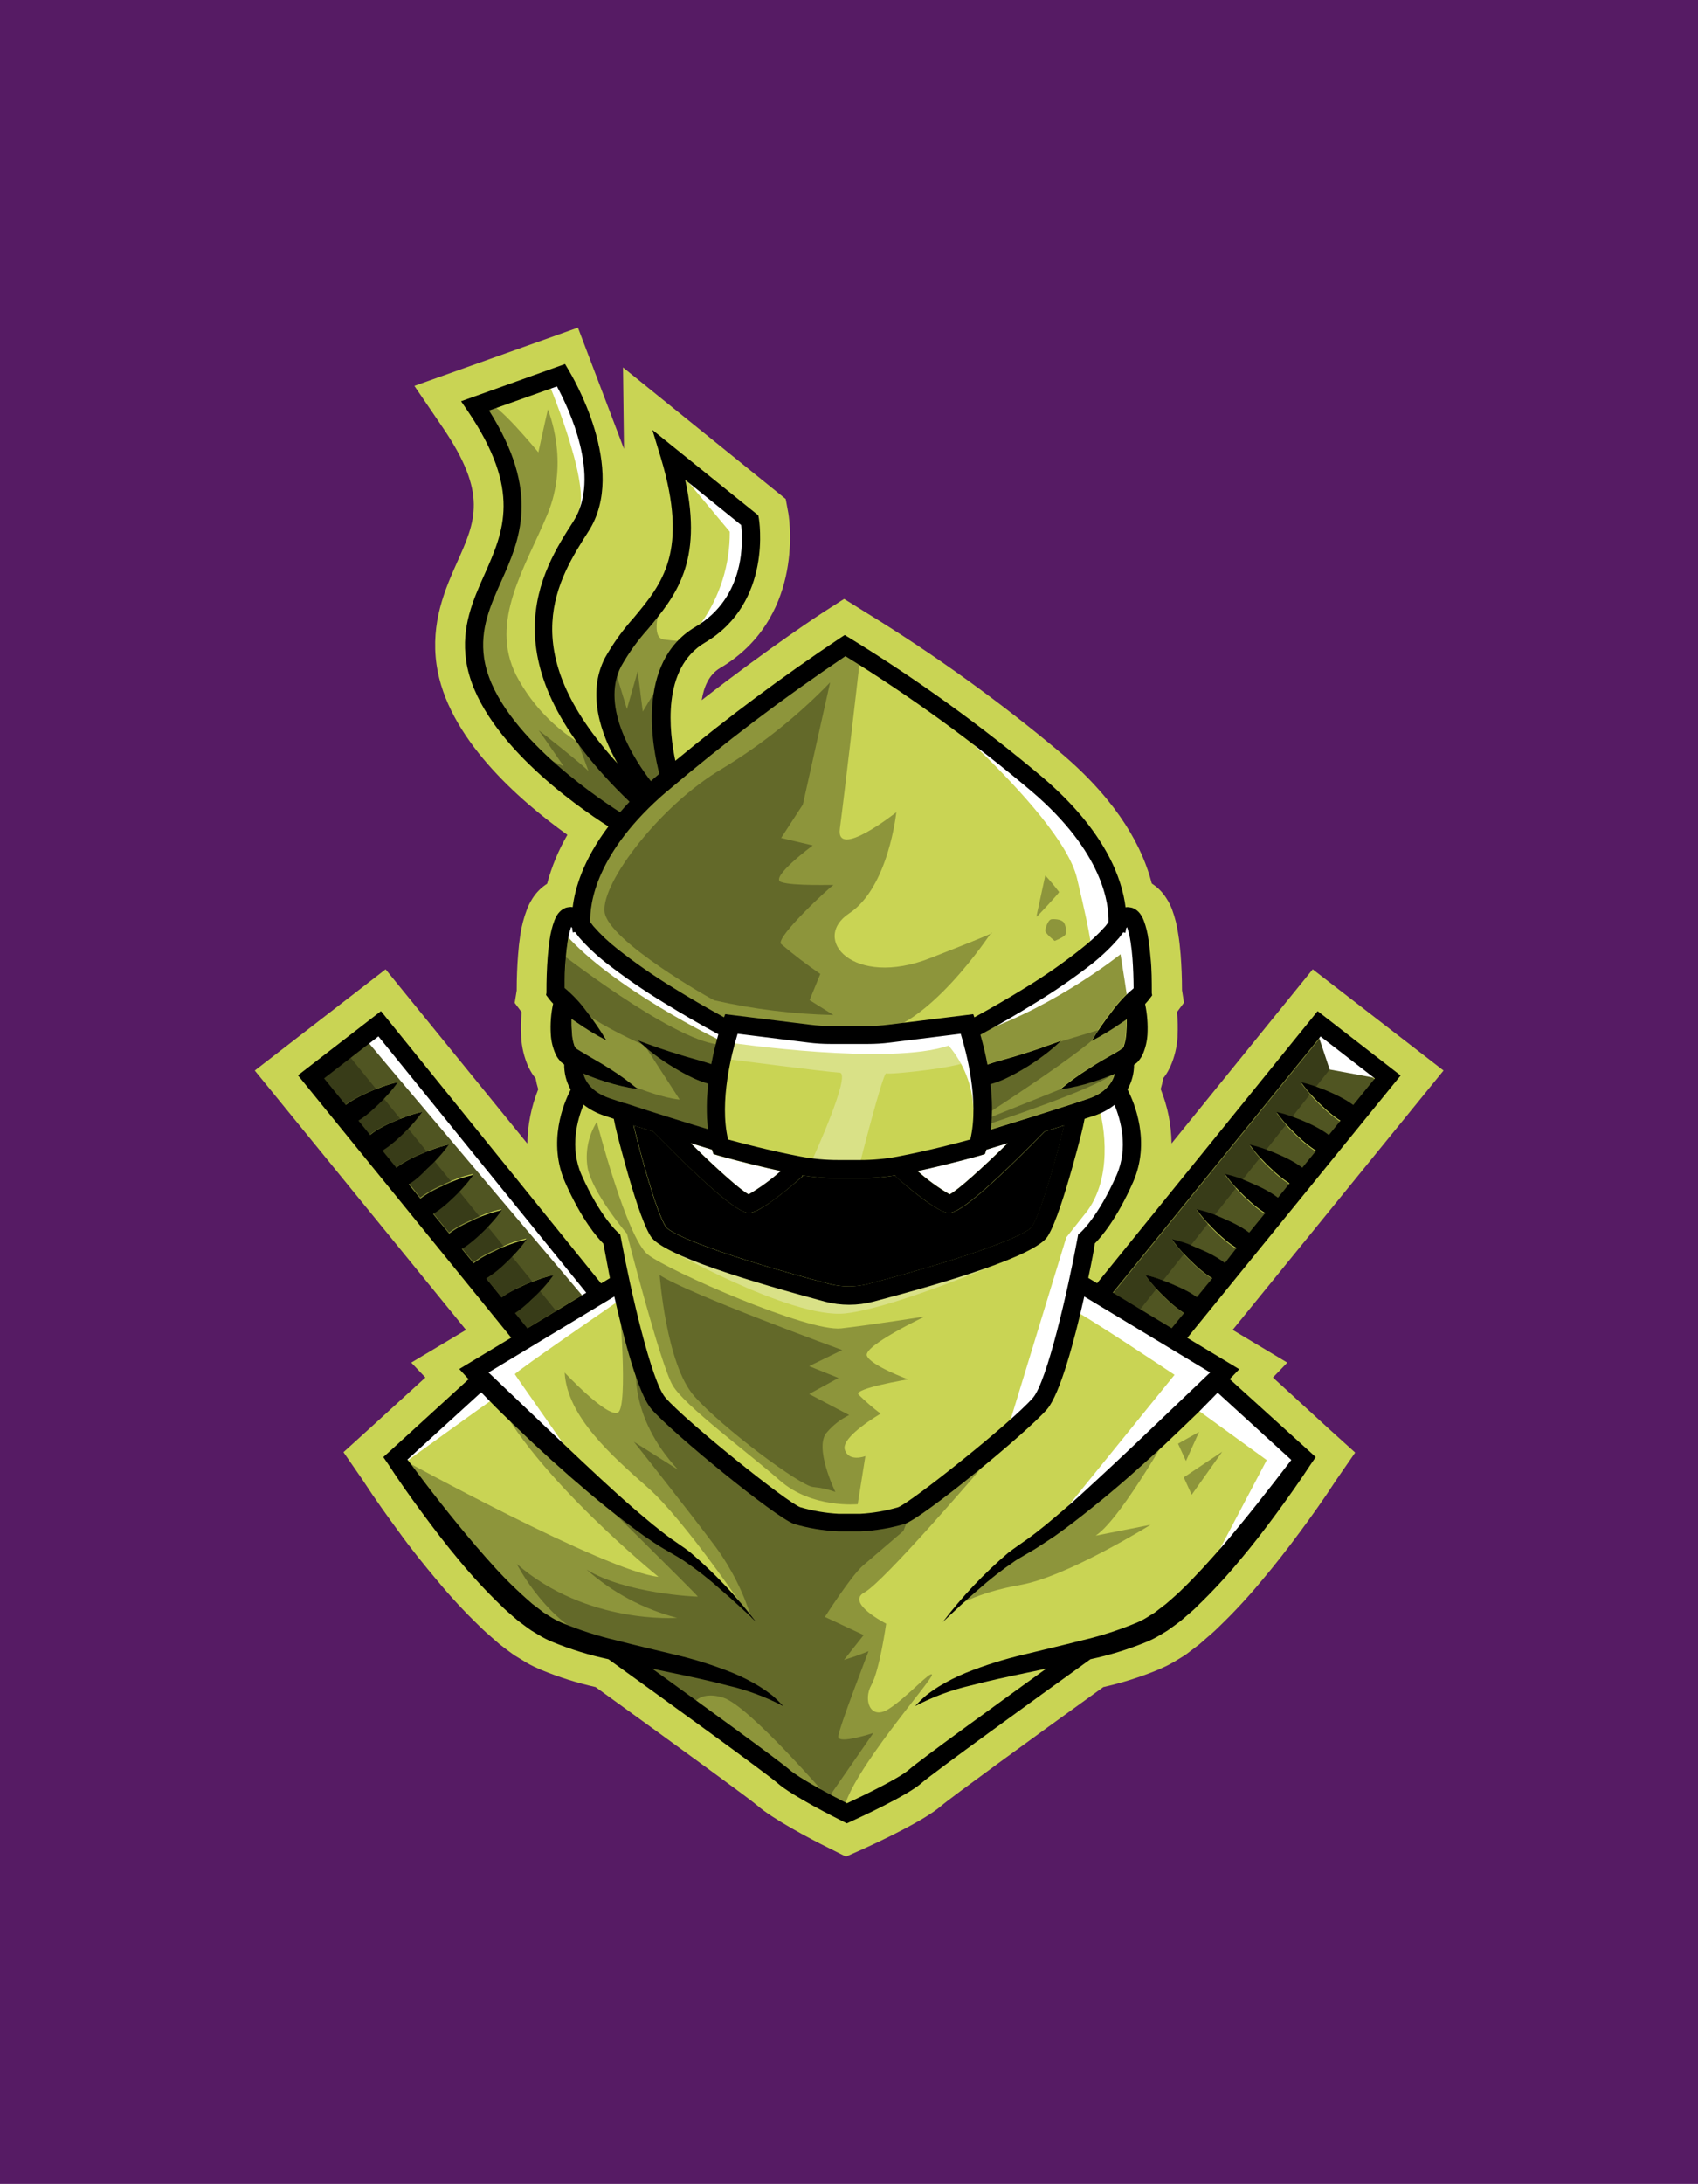 <svg width="777.645" height="1000" viewBox="0 0 777.645 1000" xmlns="http://www.w3.org/2000/svg"><defs/><path fill="#561b64" d="M 0 0 L 1000 0 L 1000 1000 L 0 1000 Z"/><path fill="#c9d454" transform="matrix(2.996 0 0 2.996 -93.212 -29.015)" d="M 225.697 220.22 L 227.887 217.94 L 219.537 212.94 L 251.777 173.3 L 231.777 157.83 L 210.197 184.45 C 210.164 181.601 209.601 178.783 208.537 176.14 C 208.703 175.596 208.833 175.042 208.927 174.48 C 209.286 174.033 209.595 173.546 209.847 173.03 L 209.957 172.82 L 210.017 172.69 C 210.65 171.261 211.023 169.731 211.117 168.17 L 211.117 167.99 C 211.186 166.783 211.156 165.573 211.027 164.37 L 212.097 162.93 L 211.797 161.02 C 211.797 159.11 211.717 157.33 211.587 155.57 C 211.487 154.35 211.377 153.4 211.227 152.49 C 211.051 151.2 210.736 149.933 210.287 148.71 C 210.062 148.107 209.77 147.53 209.417 146.99 C 208.85 146.075 208.084 145.299 207.177 144.72 C 205.837 139.46 202.277 132.45 193.537 124.98 C 184.034 116.979 173.943 109.705 163.347 103.22 L 163.347 103.22 L 160.147 101.22 L 157.027 103.22 C 156.927 103.28 148.727 108.63 138.377 116.69 C 138.707 114.64 139.507 112.78 141.177 111.79 C 153.767 104.37 151.887 89.79 151.637 88.24 L 151.637 88.22 L 151.217 85.95 L 126.347 65.84 L 126.497 78.29 L 119.457 59.76 L 94.457 68.66 L 98.827 75.08 C 105.667 85.15 103.827 89.29 100.987 95.62 C 99.177 99.7 96.917 104.78 97.847 111.28 C 99.447 122.39 110.417 131.96 117.847 137.28 C 116.484 139.621 115.442 142.133 114.747 144.75 C 113.866 145.315 113.116 146.062 112.547 146.94 L 112.487 147.03 L 112.437 147.12 C 112.118 147.624 111.853 148.161 111.647 148.72 C 111.178 149.958 110.842 151.242 110.647 152.55 C 110.497 153.55 110.377 154.64 110.307 155.61 C 110.167 157.35 110.097 159.14 110.097 161.06 L 109.787 162.96 L 110.857 164.39 C 110.725 165.606 110.699 166.83 110.777 168.05 L 110.777 168.16 C 110.862 169.746 111.238 171.302 111.887 172.75 L 111.987 172.94 C 112.256 173.499 112.592 174.023 112.987 174.5 C 113.083 175.065 113.217 175.623 113.387 176.17 C 112.325 178.811 111.762 181.625 111.727 184.47 L 90.057 157.83 L 70.057 173.3 L 102.347 212.94 L 93.977 217.94 L 96.137 220.22 L 87.507 228.1 L 83.617 231.63 L 86.557 235.89 C 88.447 238.81 90.437 241.56 91.957 243.63 C 93.957 246.42 95.957 248.88 97.847 251.13 C 99.92 253.646 102.137 256.04 104.487 258.3 C 105.047 258.86 105.627 259.37 106.147 259.82 L 107.437 260.95 L 108.507 261.77 L 108.967 262.11 L 109.667 262.62 L 109.787 262.7 L 110.907 263.38 C 111.681 263.884 112.497 264.319 113.347 264.68 L 113.807 264.89 C 116.51 266.007 119.303 266.891 122.157 267.53 C 135.157 276.92 145.757 284.65 146.887 285.64 C 149.167 287.64 154.767 290.64 157.887 292.17 L 160.427 293.44 L 163.047 292.28 C 165.797 291.03 172.487 287.89 175.047 285.64 C 176.357 284.5 188.607 275.57 199.767 267.53 C 202.624 266.891 205.421 266.007 208.127 264.89 L 208.567 264.69 C 209.405 264.335 210.215 263.914 210.987 263.43 L 212.117 262.74 L 212.237 262.66 C 212.517 262.47 212.777 262.27 213.047 262.06 L 214.467 260.98 L 215.467 260.1 C 216.107 259.56 216.757 259 217.407 258.35 C 219.756 256.09 221.973 253.696 224.047 251.18 C 225.927 248.96 227.857 246.5 229.937 243.67 C 231.467 241.6 233.447 238.85 235.337 235.93 L 238.267 231.69 L 234.347 228.15 Z"/><path fill="#ffffff" transform="matrix(2.996 0 0 2.996 -93.212 -29.015)" d="M 140.167 186.07 L 139.957 185.4 L 136.677 184.4 C 140.587 188.23 144.337 191.62 145.557 192.24 C 147.306 191.213 148.95 190.017 150.467 188.67 C 145.307 187.56 140.937 186.32 140.897 186.3 Z"/><path fill="#ffffff" transform="matrix(2.996 0 0 2.996 -93.212 -29.015)" d="M 176.277 192.22 C 177.517 191.6 181.277 188.22 185.167 184.39 L 181.887 185.39 L 181.667 186.06 L 180.947 186.28 C 180.947 186.28 176.537 187.54 171.377 188.65 C 172.888 190 174.529 191.196 176.277 192.22 Z"/><path transform="matrix(2.996 0 0 2.996 -93.212 -29.015)" d="M 130.987 182.63 L 127.987 181.69 C 128.987 185.87 131.397 194.78 132.887 197.15 C 133.717 198.42 141.887 201.7 157.887 205.91 C 159.855 206.418 161.919 206.418 163.887 205.91 C 179.887 201.7 188.067 198.42 188.887 197.15 C 190.377 194.78 192.797 185.87 193.797 181.69 L 190.797 182.63 C 179.637 194.07 177.147 195.05 176.247 195.05 L 175.977 195.05 C 174.127 194.75 169.737 191.05 167.977 189.43 L 168.067 189.32 C 166.262 189.617 164.436 189.768 162.607 189.77 L 159.217 189.77 C 157.388 189.768 155.562 189.617 153.757 189.32 L 153.847 189.43 C 152.047 191.02 147.657 194.75 145.847 195.05 L 145.587 195.05 C 144.637 195.05 142.157 194.07 130.987 182.63 Z"/><path fill="#c9d454" transform="matrix(2.996 0 0 2.996 -93.212 -29.015)" d="M 131.287 128.49 L 131.927 127.95 C 130.927 124.33 128.177 110.95 137.427 105.5 C 145.177 100.93 144.667 92.14 144.427 89.93 L 135.877 83.02 C 138.647 95.66 134.337 100.83 130.167 105.84 C 128.599 107.582 127.228 109.49 126.077 111.53 C 122.787 117.87 128.387 126.15 130.647 129.08 C 130.837 128.88 131.047 128.69 131.287 128.49 Z"/><path fill="#c9d454" transform="matrix(2.996 0 0 2.996 -93.212 -29.015)" d="M 167.227 169.02 C 166.073 169.169 164.91 169.242 163.747 169.24 L 158.097 169.24 C 156.933 169.242 155.771 169.169 154.617 169.02 L 143.867 167.68 C 143.027 170.43 141.007 178 142.407 183.84 C 144.157 184.32 148.707 185.53 153.457 186.44 C 155.359 186.803 157.291 186.984 159.227 186.98 L 162.617 186.98 C 164.553 186.983 166.485 186.803 168.387 186.44 C 173.137 185.53 177.697 184.32 179.437 183.84 C 180.837 177.99 178.817 170.43 177.967 167.68 Z"/><path fill="#c9d454" transform="matrix(2.996 0 0 2.996 -93.212 -29.015)" d="M 189.217 163 C 186.487 164.69 183.727 166.28 180.907 167.81 C 181.343 169.311 181.703 170.833 181.987 172.37 C 182.517 172.19 183.067 172.01 183.607 171.86 C 184.667 171.55 185.747 171.27 186.807 170.93 C 188.937 170.29 191.057 169.55 193.217 168.74 C 192.388 169.545 191.506 170.294 190.577 170.98 C 189.65 171.68 188.685 172.327 187.687 172.92 C 186.697 173.525 185.676 174.076 184.627 174.57 C 183.921 174.892 183.193 175.159 182.447 175.37 C 182.737 177.674 182.757 180.003 182.507 182.31 L 188.207 180.55 C 190.497 179.84 193.007 179.05 195.207 178.32 L 197.457 177.57 C 200.157 176.65 201.167 175.07 201.457 173.79 C 200.397 174.22 199.337 174.63 198.247 174.97 C 196.578 175.516 194.865 175.917 193.127 176.17 C 194.46 175.04 195.874 174.007 197.357 173.08 C 198.797 172.14 200.357 171.3 201.747 170.46 L 202.267 170.14 C 202.427 170.04 202.667 169.9 202.607 169.89 C 202.547 169.88 202.607 169.89 202.657 169.89 L 202.717 169.78 C 202.717 169.78 202.807 169.61 202.847 169.5 C 203.069 168.856 203.194 168.182 203.217 167.5 C 203.272 166.815 203.292 166.128 203.277 165.44 C 203.057 165.59 202.847 165.75 202.617 165.89 C 201.123 166.945 199.559 167.897 197.937 168.74 C 198.876 167.169 199.915 165.659 201.047 164.22 C 201.986 162.918 203.088 161.742 204.327 160.72 C 204.327 159.21 204.267 157.72 204.157 156.17 C 204.087 155.31 203.997 154.45 203.867 153.63 C 203.76 152.858 203.579 152.098 203.327 151.36 L 203.327 151.36 L 203.177 151.58 C 203.153 151.799 203.116 152.016 203.067 152.23 L 202.747 152.15 L 202.117 153 C 200.875 154.4 199.509 155.685 198.037 156.84 C 195.221 159.066 192.276 161.123 189.217 163 Z"/><path fill="#c9d454" transform="matrix(2.996 0 0 2.996 -93.212 -29.015)" d="M 212.097 210.39 L 211.427 209.93 C 210.764 209.445 210.136 208.913 209.547 208.34 C 208.931 207.781 208.343 207.19 207.787 206.57 C 207.205 205.941 206.667 205.273 206.177 204.57 C 207.014 204.753 207.836 204.997 208.637 205.3 C 209.427 205.58 210.197 205.89 210.947 206.24 C 211.699 206.573 212.43 206.95 213.137 207.37 C 213.447 207.57 213.757 207.77 214.047 207.98 L 216.407 205.1 C 216.087 204.91 215.787 204.7 215.487 204.49 C 214.832 203.999 214.207 203.468 213.617 202.9 C 213.007 202.34 212.427 201.75 211.847 201.13 C 211.271 200.499 210.737 199.831 210.247 199.13 C 211.082 199.315 211.904 199.555 212.707 199.85 C 213.497 200.14 214.267 200.45 215.017 200.85 C 215.771 201.179 216.502 201.556 217.207 201.98 C 217.597 202.23 217.967 202.48 218.337 202.76 L 220.127 200.57 C 219.837 200.39 219.547 200.2 219.277 200.01 C 218.621 199.516 217.993 198.985 217.397 198.42 C 216.787 197.86 216.207 197.26 215.637 196.64 C 215.058 196.009 214.52 195.341 214.027 194.64 C 214.865 194.826 215.69 195.067 216.497 195.36 C 217.277 195.64 218.057 195.96 218.807 196.36 C 219.554 196.692 220.282 197.066 220.987 197.48 C 221.359 197.709 221.72 197.956 222.067 198.22 L 224.517 195.22 C 224.217 195.04 223.917 194.83 223.617 194.62 C 222.959 194.132 222.334 193.601 221.747 193.03 C 221.137 192.48 220.557 191.88 219.987 191.26 C 219.407 190.629 218.869 189.961 218.377 189.26 C 219.216 189.441 220.042 189.682 220.847 189.98 C 221.627 190.26 222.407 190.58 223.147 190.98 C 223.903 191.305 224.634 191.683 225.337 192.11 C 225.727 192.35 226.097 192.6 226.467 192.88 L 228.237 190.69 C 227.957 190.51 227.687 190.32 227.417 190.13 C 226.754 189.645 226.126 189.113 225.537 188.54 C 224.927 187.99 224.337 187.39 223.767 186.77 C 223.191 186.139 222.657 185.471 222.167 184.77 C 223.002 184.958 223.824 185.202 224.627 185.5 C 225.417 185.78 226.187 186.1 226.937 186.44 C 227.689 186.773 228.42 187.15 229.127 187.57 C 229.487 187.8 229.847 188.03 230.187 188.29 L 232.297 185.7 C 232.027 185.52 231.747 185.34 231.477 185.14 C 230.818 184.653 230.19 184.125 229.597 183.56 C 228.997 183 228.417 182.4 227.837 181.78 C 227.261 181.149 226.727 180.481 226.237 179.78 C 227.07 179.96 227.889 180.201 228.687 180.5 C 229.487 180.79 230.257 181.1 231.007 181.44 C 231.761 181.772 232.492 182.153 233.197 182.58 C 233.559 182.802 233.91 183.042 234.247 183.3 L 236.017 181.11 C 235.757 180.95 235.517 180.78 235.267 180.6 C 234.604 180.115 233.976 179.584 233.387 179.01 C 232.777 178.46 232.197 177.86 231.627 177.24 C 231.048 176.609 230.51 175.941 230.017 175.24 C 230.857 175.425 231.682 175.669 232.487 175.97 C 233.267 176.25 234.047 176.56 234.797 176.91 C 235.545 177.245 236.272 177.622 236.977 178.04 C 237.317 178.26 237.657 178.48 237.977 178.71 L 241.277 174.65 L 232.977 168.23 L 201.207 207.41 L 210.207 212.85 Z"/><path fill="#c9d454" transform="matrix(2.996 0 0 2.996 -93.212 -29.015)" d="M 113.207 205.3 C 114.008 204.997 114.83 204.753 115.667 204.57 C 115.177 205.273 114.639 205.941 114.057 206.57 C 113.517 207.189 112.946 207.779 112.347 208.34 C 111.756 208.911 111.128 209.442 110.467 209.93 L 109.797 210.39 L 111.677 212.71 L 120.677 207.27 L 88.867 168.09 L 80.567 174.51 L 83.867 178.57 C 84.187 178.34 84.527 178.12 84.867 177.9 C 85.574 177.48 86.305 177.103 87.057 176.77 C 87.797 176.42 88.577 176.11 89.357 175.83 C 90.161 175.527 90.987 175.283 91.827 175.1 C 91.333 175.803 90.792 176.471 90.207 177.1 C 89.654 177.72 89.07 178.311 88.457 178.87 C 87.868 179.444 87.24 179.975 86.577 180.46 C 86.337 180.64 86.077 180.81 85.817 180.97 L 87.597 183.16 C 87.918 182.904 88.252 182.663 88.597 182.44 C 89.301 182.013 90.033 181.632 90.787 181.3 C 91.537 180.96 92.307 180.65 93.097 180.36 C 93.9 180.065 94.722 179.825 95.557 179.64 C 95.064 180.338 94.53 181.006 93.957 181.64 C 93.377 182.26 92.797 182.86 92.187 183.42 C 91.606 183.981 90.992 184.505 90.347 184.99 L 89.527 185.55 L 91.627 188.14 C 91.977 187.88 92.327 187.65 92.697 187.42 C 93.401 187.002 94.129 186.625 94.877 186.29 C 95.627 185.95 96.407 185.63 97.197 185.35 C 97.999 185.052 98.821 184.808 99.657 184.62 C 99.167 185.323 98.629 185.991 98.047 186.62 C 97.51 187.238 96.943 187.829 96.347 188.39 C 95.756 188.961 95.128 189.492 94.467 189.98 C 94.197 190.17 93.927 190.36 93.637 190.54 L 95.347 192.73 C 95.709 192.453 96.086 192.196 96.477 191.96 C 97.178 191.531 97.91 191.153 98.667 190.83 C 99.416 190.458 100.184 190.125 100.967 189.83 C 101.769 189.532 102.591 189.291 103.427 189.11 C 102.937 189.814 102.399 190.482 101.817 191.11 C 101.264 191.73 100.68 192.321 100.067 192.88 C 99.476 193.451 98.848 193.982 98.187 194.47 C 97.897 194.68 97.597 194.89 97.287 195.07 L 99.747 198.07 C 100.094 197.806 100.455 197.559 100.827 197.33 C 101.53 196.914 102.258 196.54 103.007 196.21 C 103.757 195.86 104.537 195.54 105.317 195.21 C 106.12 194.917 106.942 194.676 107.777 194.49 C 107.29 195.196 106.752 195.864 106.167 196.49 C 105.614 197.113 105.03 197.707 104.417 198.27 C 103.817 198.835 103.186 199.366 102.527 199.86 C 102.257 200.05 101.977 200.24 101.687 200.42 L 103.477 202.61 C 103.837 202.33 104.217 202.08 104.607 201.83 C 105.311 201.406 106.043 201.029 106.797 200.7 C 107.547 200.35 108.317 200.04 109.107 199.7 C 109.91 199.405 110.732 199.165 111.567 198.98 C 111.073 199.681 110.536 200.349 109.957 200.98 C 109.387 201.6 108.807 202.19 108.197 202.75 C 107.617 203.369 106.999 203.95 106.347 204.49 C 106.047 204.7 105.747 204.91 105.447 205.1 L 107.787 207.98 C 108.087 207.77 108.397 207.57 108.707 207.37 C 109.411 206.946 110.139 206.562 110.887 206.22 C 111.637 205.89 112.417 205.58 113.207 205.3 Z"/><g opacity="0.6" transform="matrix(2.996 0 0 2.996 -93.212 -29.015)"><path d="M 212.097 210.39 L 211.427 209.93 C 210.764 209.445 210.136 208.913 209.547 208.34 C 208.931 207.781 208.343 207.19 207.787 206.57 C 207.205 205.941 206.667 205.273 206.177 204.57 C 207.014 204.753 207.836 204.997 208.637 205.3 C 209.427 205.58 210.197 205.89 210.947 206.24 C 211.699 206.573 212.43 206.95 213.137 207.37 C 213.447 207.57 213.757 207.77 214.047 207.98 L 216.407 205.1 C 216.087 204.91 215.787 204.7 215.487 204.49 C 214.832 203.999 214.207 203.468 213.617 202.9 C 213.007 202.34 212.427 201.75 211.847 201.13 C 211.271 200.499 210.737 199.831 210.247 199.13 C 211.082 199.315 211.904 199.555 212.707 199.85 C 213.497 200.14 214.267 200.45 215.017 200.85 C 215.771 201.179 216.502 201.556 217.207 201.98 C 217.597 202.23 217.967 202.48 218.337 202.76 L 220.127 200.57 C 219.837 200.39 219.547 200.2 219.277 200.01 C 218.621 199.516 217.993 198.985 217.397 198.42 C 216.787 197.86 216.207 197.26 215.637 196.64 C 215.058 196.009 214.52 195.341 214.027 194.64 C 214.865 194.826 215.69 195.067 216.497 195.36 C 217.277 195.64 218.057 195.96 218.807 196.36 C 219.554 196.692 220.282 197.066 220.987 197.48 C 221.359 197.709 221.72 197.956 222.067 198.22 L 224.517 195.22 C 224.217 195.04 223.917 194.83 223.617 194.62 C 222.959 194.132 222.334 193.601 221.747 193.03 C 221.137 192.48 220.557 191.88 219.987 191.26 C 219.407 190.629 218.869 189.961 218.377 189.26 C 219.216 189.441 220.042 189.682 220.847 189.98 C 221.627 190.26 222.407 190.58 223.147 190.98 C 223.903 191.305 224.634 191.683 225.337 192.11 C 225.727 192.35 226.097 192.6 226.467 192.88 L 228.237 190.69 C 227.957 190.51 227.687 190.32 227.417 190.13 C 226.754 189.645 226.126 189.113 225.537 188.54 C 224.927 187.99 224.337 187.39 223.767 186.77 C 223.191 186.139 222.657 185.471 222.167 184.77 C 223.002 184.958 223.824 185.202 224.627 185.5 C 225.417 185.78 226.187 186.1 226.937 186.44 C 227.689 186.773 228.42 187.15 229.127 187.57 C 229.487 187.8 229.847 188.03 230.187 188.29 L 232.297 185.7 C 232.027 185.52 231.747 185.34 231.477 185.14 C 230.818 184.653 230.19 184.125 229.597 183.56 C 228.997 183 228.417 182.4 227.837 181.78 C 227.261 181.149 226.727 180.481 226.237 179.78 C 227.07 179.96 227.889 180.201 228.687 180.5 C 229.487 180.79 230.257 181.1 231.007 181.44 C 231.761 181.772 232.492 182.153 233.197 182.58 C 233.559 182.802 233.91 183.042 234.247 183.3 L 236.017 181.11 C 235.757 180.95 235.517 180.78 235.267 180.6 C 234.604 180.115 233.976 179.584 233.387 179.01 C 232.777 178.46 232.197 177.86 231.627 177.24 C 231.048 176.609 230.51 175.941 230.017 175.24 C 230.857 175.425 231.682 175.669 232.487 175.97 C 233.267 176.25 234.047 176.56 234.797 176.91 C 235.545 177.245 236.272 177.622 236.977 178.04 C 237.317 178.26 237.657 178.48 237.977 178.71 L 241.277 174.65 L 232.977 168.23 L 201.207 207.41 L 210.207 212.85 Z"/></g><g opacity="0.6" transform="matrix(2.996 0 0 2.996 -93.212 -29.015)"><path d="M 113.207 205.3 C 114.008 204.997 114.83 204.753 115.667 204.57 C 115.177 205.273 114.639 205.941 114.057 206.57 C 113.517 207.189 112.946 207.779 112.347 208.34 C 111.756 208.911 111.128 209.442 110.467 209.93 L 109.797 210.39 L 111.677 212.71 L 120.677 207.27 L 88.867 168.09 L 80.567 174.51 L 83.867 178.57 C 84.187 178.34 84.527 178.12 84.867 177.9 C 85.574 177.48 86.305 177.103 87.057 176.77 C 87.797 176.42 88.577 176.11 89.357 175.83 C 90.161 175.527 90.987 175.283 91.827 175.1 C 91.333 175.803 90.792 176.471 90.207 177.1 C 89.654 177.72 89.07 178.311 88.457 178.87 C 87.868 179.444 87.24 179.975 86.577 180.46 C 86.337 180.64 86.077 180.81 85.817 180.97 L 87.597 183.16 C 87.918 182.904 88.252 182.663 88.597 182.44 C 89.301 182.013 90.033 181.632 90.787 181.3 C 91.537 180.96 92.307 180.65 93.097 180.36 C 93.9 180.065 94.722 179.825 95.557 179.64 C 95.064 180.338 94.53 181.006 93.957 181.64 C 93.377 182.26 92.797 182.86 92.187 183.42 C 91.606 183.981 90.992 184.505 90.347 184.99 L 89.527 185.55 L 91.627 188.14 C 91.977 187.88 92.327 187.65 92.697 187.42 C 93.401 187.002 94.129 186.625 94.877 186.29 C 95.627 185.95 96.407 185.63 97.197 185.35 C 97.999 185.052 98.821 184.808 99.657 184.62 C 99.167 185.323 98.629 185.991 98.047 186.62 C 97.51 187.238 96.943 187.829 96.347 188.39 C 95.756 188.961 95.128 189.492 94.467 189.98 C 94.197 190.17 93.927 190.36 93.637 190.54 L 95.347 192.73 C 95.709 192.453 96.086 192.196 96.477 191.96 C 97.178 191.531 97.91 191.153 98.667 190.83 C 99.416 190.458 100.184 190.125 100.967 189.83 C 101.769 189.532 102.591 189.291 103.427 189.11 C 102.937 189.814 102.399 190.482 101.817 191.11 C 101.264 191.73 100.68 192.321 100.067 192.88 C 99.476 193.451 98.848 193.982 98.187 194.47 C 97.897 194.68 97.597 194.89 97.287 195.07 L 99.747 198.07 C 100.094 197.806 100.455 197.559 100.827 197.33 C 101.53 196.914 102.258 196.54 103.007 196.21 C 103.757 195.86 104.537 195.54 105.317 195.21 C 106.12 194.917 106.942 194.676 107.777 194.49 C 107.29 195.196 106.752 195.864 106.167 196.49 C 105.614 197.113 105.03 197.707 104.417 198.27 C 103.817 198.835 103.186 199.366 102.527 199.86 C 102.257 200.05 101.977 200.24 101.687 200.42 L 103.477 202.61 C 103.837 202.33 104.217 202.08 104.607 201.83 C 105.311 201.406 106.043 201.029 106.797 200.7 C 107.547 200.35 108.317 200.04 109.107 199.7 C 109.91 199.405 110.732 199.165 111.567 198.98 C 111.073 199.681 110.536 200.349 109.957 200.98 C 109.387 201.6 108.807 202.19 108.197 202.75 C 107.617 203.369 106.999 203.95 106.347 204.49 C 106.047 204.7 105.747 204.91 105.447 205.1 L 107.787 207.98 C 108.087 207.77 108.397 207.57 108.707 207.37 C 109.411 206.946 110.139 206.562 110.887 206.22 C 111.637 205.89 112.417 205.58 113.207 205.3 Z"/></g><path fill="#c9d454" transform="matrix(2.996 0 0 2.996 -93.212 -29.015)" d="M 125.497 197.99 L 125.867 198.32 L 125.967 198.81 C 127.467 206.96 130.647 220.81 132.787 223.28 C 136.067 227.06 151.407 239.28 153.407 240.02 C 155.325 240.578 157.302 240.914 159.297 241.02 L 162.607 241.02 C 164.582 240.913 166.539 240.578 168.437 240.02 C 170.437 239.32 185.777 227.02 189.057 223.28 C 191.187 220.81 194.377 206.96 195.877 198.81 L 195.967 198.31 L 196.357 197.99 C 196.357 197.99 198.977 195.69 201.827 189.28 C 203.687 185.05 202.457 180.78 201.517 178.52 C 200.568 179.268 199.495 179.843 198.347 180.22 L 196.867 180.71 C 196.647 181.94 196.117 184.06 195.027 187.98 C 193.937 191.9 192.447 196.72 191.237 198.65 C 189.397 201.58 175.727 205.65 164.587 208.65 C 162.155 209.29 159.599 209.29 157.167 208.65 C 146.037 205.72 132.367 201.65 130.527 198.65 C 129.317 196.72 127.797 191.78 126.737 187.98 C 125.677 184.18 125.117 181.98 124.897 180.71 L 123.417 180.22 C 122.305 179.832 121.267 179.257 120.347 178.52 C 119.407 180.78 118.177 185.05 120.047 189.28 C 122.867 195.69 125.467 197.97 125.497 197.99 Z"/><path fill="#c9d454" transform="matrix(2.996 0 0 2.996 -93.212 -29.015)" d="M 214.287 225.42 C 212.56 227.107 210.82 228.774 209.067 230.42 C 205.517 233.72 201.887 236.93 198.067 239.98 C 196.177 241.51 194.247 242.98 192.257 244.41 C 191.257 245.1 190.257 245.79 189.197 246.41 L 187.607 247.34 C 187.097 247.65 186.607 247.91 186.117 248.25 C 184.149 249.592 182.271 251.061 180.497 252.65 C 178.677 254.21 176.917 255.86 175.157 257.53 C 178.1 253.655 181.453 250.108 185.157 246.95 C 185.627 246.56 186.157 246.2 186.667 245.85 L 188.097 244.85 C 189.097 244.16 189.997 243.42 190.917 242.67 C 192.757 241.15 194.567 239.6 196.347 237.99 C 199.887 234.78 203.347 231.48 206.847 228.16 L 216.007 219.45 L 196.767 207.84 C 195.297 214.43 193.117 222.7 191.087 225.06 C 187.957 228.67 172.207 241.57 169.307 242.6 C 167.123 243.244 164.871 243.623 162.597 243.73 L 159.167 243.73 C 156.873 243.629 154.599 243.25 152.397 242.6 C 149.497 241.6 133.747 228.67 130.617 225.06 C 128.617 222.7 126.417 214.43 124.927 207.84 L 105.767 219.48 L 114.917 228.22 C 118.387 231.54 121.917 234.84 125.427 238.05 C 127.207 239.66 129.017 241.21 130.857 242.73 C 131.777 243.48 132.717 244.22 133.667 244.91 L 135.107 245.91 C 135.597 246.26 136.107 246.62 136.617 247.01 C 140.321 250.167 143.674 253.714 146.617 257.59 C 144.867 255.92 143.107 254.27 141.277 252.71 C 139.508 251.119 137.634 249.649 135.667 248.31 C 135.177 247.97 134.667 247.71 134.177 247.4 L 132.577 246.47 C 131.577 245.81 130.577 245.12 129.517 244.47 C 127.517 243.06 125.607 241.57 123.707 240.04 C 119.937 237.04 116.307 233.78 112.757 230.48 C 111.01 228.82 109.27 227.154 107.537 225.48 C 106.537 224.48 105.597 223.48 104.647 222.54 L 93.397 232.76 C 96.767 237.29 100.257 241.76 103.917 246.04 C 105.917 248.32 107.917 250.56 110.037 252.6 C 110.557 253.14 111.117 253.6 111.667 254.1 L 112.487 254.82 L 113.347 255.47 L 114.197 256.13 L 115.067 256.67 C 115.651 257.061 116.27 257.396 116.917 257.67 C 119.642 258.813 122.459 259.722 125.337 260.39 C 128.257 261.15 131.227 261.82 134.207 262.56 C 137.223 263.262 140.181 264.191 143.057 265.34 C 144.508 265.934 145.909 266.643 147.247 267.46 C 147.91 267.877 148.55 268.328 149.167 268.81 C 149.753 269.323 150.31 269.867 150.837 270.44 C 148.166 269.036 145.326 267.981 142.387 267.3 C 139.497 266.54 136.547 265.92 133.577 265.3 L 130.817 264.72 C 138.197 270.05 150.267 278.8 151.757 280.13 C 153.247 281.46 158.167 284.06 160.577 285.29 C 163.187 284.07 168.577 281.44 170.087 280.13 C 171.597 278.82 183.647 270.05 191.027 264.72 L 188.267 265.3 C 185.267 265.92 182.347 266.54 179.447 267.3 C 176.508 267.984 173.669 269.039 170.997 270.44 C 171.525 269.865 172.086 269.32 172.677 268.81 C 173.292 268.326 173.933 267.875 174.597 267.46 C 175.935 266.643 177.336 265.934 178.787 265.34 C 181.662 264.191 184.621 263.262 187.637 262.56 C 190.637 261.82 193.577 261.15 196.507 260.39 C 199.385 259.721 202.201 258.811 204.927 257.67 C 205.572 257.394 206.192 257.059 206.777 256.67 L 207.647 256.13 L 208.497 255.47 L 209.347 254.82 L 210.177 254.1 C 210.727 253.61 211.277 253.1 211.807 252.6 C 213.947 250.6 215.947 248.32 217.927 246.04 C 221.587 241.77 225.077 237.29 228.437 232.76 L 217.177 222.48 Z"/><path fill="#c9d454" transform="matrix(2.996 0 0 2.996 -93.212 -29.015)" d="M 121.797 151.22 C 122.91 152.479 124.139 153.631 125.467 154.66 C 128.216 156.833 131.095 158.836 134.087 160.66 C 136.607 162.23 139.207 163.72 141.807 165.15 L 141.987 164.67 L 154.987 166.28 C 156.028 166.412 157.077 166.479 158.127 166.48 L 163.777 166.48 C 164.823 166.479 165.869 166.412 166.907 166.28 L 179.907 164.67 L 180.077 165.15 C 182.687 163.72 185.277 162.23 187.807 160.66 C 190.799 158.841 193.674 156.837 196.417 154.66 C 197.749 153.629 198.984 152.477 200.107 151.22 L 200.587 150.59 C 200.657 147.87 199.777 139.95 188.807 130.59 C 179.84 123.026 170.328 116.134 160.347 109.97 C 150.891 116.336 141.801 123.227 133.117 130.61 C 122.117 139.98 121.267 147.9 121.347 150.61 Z"/><path fill="#c9d454" transform="matrix(2.996 0 0 2.996 -93.212 -29.015)" d="M 127.347 132.22 C 105.017 110.81 113.917 96.9 118.747 89.39 C 123.107 82.6 117.997 71.98 116.247 68.74 L 105.867 72.43 C 113.777 84.97 110.567 92.18 107.707 98.58 C 106.047 102.31 104.487 105.82 105.107 110.22 C 106.647 120.89 121.827 131.22 125.877 133.82 C 126.347 133.29 126.817 132.76 127.347 132.22 Z"/><path fill="#c9d454" transform="matrix(2.996 0 0 2.996 -93.212 -29.015)" d="M 119.137 169.89 C 119.087 169.89 119.327 170.04 119.487 170.14 L 120.007 170.46 C 121.447 171.3 122.947 172.14 124.397 173.08 C 125.878 174.009 127.291 175.042 128.627 176.17 C 126.889 175.917 125.176 175.516 123.507 174.97 C 122.417 174.63 121.347 174.22 120.287 173.79 C 120.637 175.07 121.637 176.65 124.347 177.57 L 126.487 178.28 L 126.607 178.28 C 131.067 179.75 136.607 181.46 139.337 182.28 C 139.081 179.973 139.102 177.643 139.397 175.34 C 138.651 175.131 137.922 174.863 137.217 174.54 C 136.164 174.048 135.139 173.497 134.147 172.89 C 133.15 172.295 132.186 171.647 131.257 170.95 C 130.333 170.261 129.454 169.513 128.627 168.71 C 130.787 169.52 132.897 170.26 135.037 170.9 C 136.097 171.24 137.177 171.52 138.237 171.83 C 138.767 171.98 139.327 172.16 139.847 172.34 C 140.187 170.53 140.597 168.96 140.937 167.78 C 138.117 166.25 135.357 164.66 132.627 162.97 C 129.543 161.1 126.571 159.05 123.727 156.83 C 122.258 155.675 120.896 154.39 119.657 152.99 L 119.027 152.15 L 118.697 152.22 C 118.697 152.16 118.697 151.94 118.597 151.57 L 118.437 151.35 L 118.437 151.35 C 118.18 152.087 117.999 152.847 117.897 153.62 C 117.767 154.44 117.677 155.3 117.607 156.16 C 117.487 157.67 117.447 159.16 117.437 160.71 C 118.676 161.735 119.781 162.91 120.727 164.21 C 121.856 165.649 122.891 167.159 123.827 168.73 C 122.204 167.887 120.641 166.935 119.147 165.88 C 118.917 165.74 118.707 165.58 118.487 165.43 C 118.471 166.118 118.491 166.805 118.547 167.49 C 118.572 168.171 118.693 168.844 118.907 169.49 C 118.938 169.589 118.982 169.683 119.037 169.77 L 119.107 169.88 C 119.107 169.88 119.127 169.87 119.137 169.89 Z"/><g opacity="0.3" transform="matrix(2.996 0 0 2.996 -93.212 -29.015)"><path d="M 189.217 163 C 186.487 164.69 183.727 166.28 180.907 167.81 C 181.343 169.311 181.703 170.833 181.987 172.37 C 182.517 172.19 183.067 172.01 183.607 171.86 C 184.667 171.55 185.747 171.27 186.807 170.93 C 188.937 170.29 191.057 169.55 193.217 168.74 C 192.388 169.545 191.506 170.294 190.577 170.98 C 189.65 171.68 188.685 172.327 187.687 172.92 C 186.697 173.525 185.676 174.076 184.627 174.57 C 183.921 174.892 183.193 175.159 182.447 175.37 C 182.737 177.674 182.757 180.003 182.507 182.31 L 188.207 180.55 C 190.497 179.84 193.007 179.05 195.207 178.32 L 197.457 177.57 C 200.157 176.65 201.167 175.07 201.457 173.79 C 200.397 174.22 199.337 174.63 198.247 174.97 C 196.578 175.516 194.865 175.917 193.127 176.17 C 194.46 175.04 195.874 174.007 197.357 173.08 C 198.797 172.14 200.357 171.3 201.747 170.46 L 202.267 170.14 C 202.427 170.04 202.667 169.9 202.607 169.89 C 202.547 169.88 202.607 169.89 202.657 169.89 L 202.717 169.78 C 202.717 169.78 202.807 169.61 202.847 169.5 C 203.069 168.856 203.194 168.182 203.217 167.5 C 203.272 166.815 203.292 166.128 203.277 165.44 C 203.057 165.59 202.847 165.75 202.617 165.89 C 201.123 166.945 199.559 167.897 197.937 168.74 C 198.876 167.169 199.915 165.659 201.047 164.22 C 201.986 162.918 203.088 161.742 204.327 160.72 C 204.327 159.21 204.267 157.72 204.157 156.17 C 204.087 155.31 203.997 154.45 203.867 153.63 C 203.76 152.858 203.579 152.098 203.327 151.36 L 203.327 151.36 L 203.177 151.58 C 203.153 151.799 203.116 152.016 203.067 152.23 L 202.747 152.15 L 202.117 153 C 200.875 154.4 199.509 155.685 198.037 156.84 C 195.221 159.066 192.276 161.123 189.217 163 Z"/></g><g opacity="0.3" transform="matrix(2.996 0 0 2.996 -93.212 -29.015)"><path d="M 119.137 169.89 C 119.087 169.89 119.327 170.04 119.487 170.14 L 120.007 170.46 C 121.447 171.3 122.947 172.14 124.397 173.08 C 125.878 174.009 127.291 175.042 128.627 176.17 C 126.889 175.917 125.176 175.516 123.507 174.97 C 122.417 174.63 121.347 174.22 120.287 173.79 C 120.637 175.07 121.637 176.65 124.347 177.57 L 126.487 178.28 L 126.607 178.28 C 131.067 179.75 136.607 181.46 139.337 182.28 C 139.081 179.973 139.102 177.643 139.397 175.34 C 138.651 175.131 137.922 174.863 137.217 174.54 C 136.164 174.048 135.139 173.497 134.147 172.89 C 133.15 172.295 132.186 171.647 131.257 170.95 C 130.333 170.261 129.454 169.513 128.627 168.71 C 130.787 169.52 132.897 170.26 135.037 170.9 C 136.097 171.24 137.177 171.52 138.237 171.83 C 138.767 171.98 139.327 172.16 139.847 172.34 C 140.187 170.53 140.597 168.96 140.937 167.78 C 138.117 166.25 135.357 164.66 132.627 162.97 C 129.543 161.1 126.571 159.05 123.727 156.83 C 122.258 155.675 120.896 154.39 119.657 152.99 L 119.027 152.15 L 118.697 152.22 C 118.697 152.16 118.697 151.94 118.597 151.57 L 118.437 151.35 L 118.437 151.35 C 118.18 152.087 117.999 152.847 117.897 153.62 C 117.767 154.44 117.677 155.3 117.607 156.16 C 117.487 157.67 117.447 159.16 117.437 160.71 C 118.676 161.735 119.781 162.91 120.727 164.21 C 121.856 165.649 122.891 167.159 123.827 168.73 C 122.204 167.887 120.641 166.935 119.147 165.88 C 118.917 165.74 118.707 165.58 118.487 165.43 C 118.471 166.118 118.491 166.805 118.547 167.49 C 118.572 168.171 118.693 168.844 118.907 169.49 C 118.938 169.589 118.982 169.683 119.037 169.77 L 119.107 169.88 C 119.107 169.88 119.127 169.87 119.137 169.89 Z"/></g><g opacity="0.3" transform="matrix(2.996 0 0 2.996 -93.212 -29.015)"><path fill="#ffffff" d="M 142.157 171.53 C 142.157 171.53 157.597 173.53 159.467 173.63 C 161.337 173.73 155.267 186.98 155.267 186.98 L 162.497 187.74 C 162.497 187.74 166.107 173.51 166.577 173.74 C 167.047 173.97 179.287 172.74 179.637 171.52 C 179.987 170.3 178.507 165.92 178.507 165.92 C 178.507 165.92 159.227 168.25 157.717 168.08 C 156.207 167.91 143.797 165.92 143.797 165.92 Z"/></g><g opacity="0.3" transform="matrix(2.996 0 0 2.996 -93.212 -29.015)"><path d="M 116.147 154.86 C 116.147 154.86 133.727 168.62 140.937 169.32 L 140.937 173.86 C 140.937 173.86 120.997 167.45 116.147 160.57 Z"/></g><g opacity="0.3" transform="matrix(2.996 0 0 2.996 -93.212 -29.015)"><path d="M 162.497 111.13 C 162.497 111.13 160.167 131.42 159.497 136.31 C 158.827 141.2 168.127 133.82 168.127 133.82 C 168.127 133.82 166.947 145.29 160.947 149.26 C 154.947 153.23 161.597 160.69 173.257 156.14 C 184.917 151.59 182.587 152.29 182.587 152.29 C 182.587 152.29 172.817 167.14 164.587 167.52 C 156.357 167.9 141.587 166.52 141.587 166.52 C 141.587 166.52 121.347 152.82 120.637 151.77 C 119.927 150.72 121.097 145.03 122.417 141.97 C 123.737 138.91 132.817 128.59 138.157 124.57 C 143.497 120.55 160.507 109.08 160.917 108.82 C 161.327 108.56 162.177 109.32 162.497 111.13 Z"/></g><g opacity="0.3" transform="matrix(2.996 0 0 2.996 -93.212 -29.015)"><path d="M 129.667 169.49 L 135.007 177.74 C 135.007 177.74 132.297 177.61 126.827 175.25 C 121.357 172.89 118.957 172.54 119.527 174.37 C 120.097 176.2 126.827 180.02 128.227 180.32 C 129.627 180.62 140.937 183.32 140.937 183.32 L 140.257 173.84 Z"/></g><g opacity="0.3" transform="matrix(2.996 0 0 2.996 -93.212 -29.015)"><path d="M 180.907 180.63 C 180.907 180.63 197.907 169.75 199.987 166.83 L 191.037 169.53 L 181.347 174.42 Z"/></g><g opacity="0.3" transform="matrix(2.996 0 0 2.996 -93.212 -29.015)"><path d="M 198.197 173.94 L 193.197 176.17 L 181.197 180.98 L 181.637 181.69 C 181.637 181.69 199.517 175.86 201.637 173.5 C 203.757 171.14 198.197 173.94 198.197 173.94 Z"/></g><g opacity="0.3" transform="matrix(2.996 0 0 2.996 -93.212 -29.015)"><path d="M 122.347 181.15 C 122.347 181.15 126.907 198.91 130.157 201.44 C 133.407 203.97 154.647 213.3 159.717 212.71 C 164.787 212.12 172.487 210.89 172.487 210.89 C 172.487 210.89 163.047 215.38 163.627 216.89 C 164.207 218.4 169.927 220.5 169.927 220.5 C 169.927 220.5 161.527 221.9 162.347 222.83 C 163.41 223.875 164.539 224.85 165.727 225.75 C 165.727 225.75 159.657 229.25 160.247 231.23 C 160.837 233.21 163.397 232.23 163.397 232.23 L 162.227 239.58 C 162.227 239.58 155.227 240.27 150.327 235.96 C 145.427 231.65 135.817 224.59 133.947 221.44 C 132.077 218.29 126.947 198.24 126.947 198.24 C 126.947 198.24 121.757 192.16 120.947 188.24 C 120.531 185.785 121.029 183.263 122.347 181.15 Z"/></g><g opacity="0.3" transform="matrix(2.996 0 0 2.996 -93.212 -29.015)"><path d="M 117.427 211.65 L 84.017 170.48 L 79.237 173.86 L 111.067 214.21 L 117.427 211.65 Z"/></g><g opacity="0.3" transform="matrix(2.996 0 0 2.996 -93.212 -29.015)"><path d="M 237.247 169.49 L 204.417 211.06 L 199.987 208.44 L 233.057 166.47 L 237.247 169.49 Z"/></g><g opacity="0.3" transform="matrix(2.996 0 0 2.996 -93.212 -29.015)"><path d="M 181.117 234.06 C 181.117 234.06 166.227 251.47 163.257 253.06 C 160.287 254.65 166.577 257.84 166.577 257.84 C 166.577 257.84 165.577 264.95 164.307 267.22 C 163.037 269.49 164.137 272.65 166.927 270.9 C 169.717 269.15 173.407 264.95 173.577 265.65 C 173.747 266.35 161.097 280.58 160.047 286.41 C 160.047 286.41 131.247 267.34 129.437 265.94 C 128.115 264.785 126.975 263.437 126.057 261.94 C 126.057 261.94 111.657 257.33 107.577 253.13 C 103.497 248.93 92.177 232.49 92.177 232.49 C 92.177 232.49 123.897 249.93 131.767 250.68 C 131.767 250.68 112.467 235.06 106.637 222.58 L 119.447 236.43 L 128.007 243.08 C 130.018 244.143 131.974 245.308 133.867 246.57 C 135.357 247.71 141.947 252.46 142.527 253.1 L 145.267 256.1 C 145.267 256.1 135.787 242.05 130.197 237.1 C 124.607 232.15 117.817 226.22 117.427 219.46 C 117.427 219.46 123.897 226.37 125.557 225.58 C 127.217 224.79 125.737 208.27 125.737 208.27 C 125.737 208.27 128.887 222.52 131.857 224.97 C 134.827 227.42 145.157 236.08 145.157 236.08 C 145.157 236.08 151.447 240.89 154.077 241.59 C 156.707 242.29 165.707 242.2 165.707 242.2 L 173.227 238.61 Z"/></g><g opacity="0.3" transform="matrix(2.996 0 0 2.996 -93.212 -29.015)"><path d="M 211.187 226.28 C 211.187 226.28 202.707 241.68 198.597 244.39 L 206.987 242.73 C 206.987 242.73 194.237 250.66 187.137 251.91 C 180.037 253.16 177.017 255.36 177.017 255.36 C 177.017 255.36 185.427 248.28 188.137 246.05 C 190.847 243.82 199.557 236.52 199.557 236.52 Z"/></g><g opacity="0.3" transform="matrix(2.996 0 0 2.996 -93.212 -29.015)"><path d="M 105.707 71.48 C 106.807 70.78 113.407 78.82 113.407 78.82 C 113.407 78.82 114.887 72 114.887 72.26 C 114.887 72.52 118.217 80.05 114.807 88.26 C 111.397 96.47 105.887 104.62 109.997 112.85 C 112.624 117.892 116.789 121.965 121.887 124.48 L 129.367 132.98 L 125.647 136.29 C 125.647 136.29 107.457 121.07 105.707 116.78 C 103.957 112.49 103.517 106.2 104.567 102.78 C 105.617 99.36 109.727 88.87 109.727 88.87 L 108.067 79.52 C 108.067 79.52 104.047 72.53 105.707 71.48 Z"/></g><g opacity="0.3" transform="matrix(2.996 0 0 2.996 -93.212 -29.015)"><path d="M 135.967 92.03 C 135.797 92.29 128.887 106.9 132.557 107.42 C 136.227 107.94 138.557 107.6 138.247 107.42 C 137.937 107.24 131.417 111.1 132.117 116.42 C 132.817 121.74 133.697 129.07 133.697 129.07 C 133.697 129.07 130.107 131.07 129.847 130.85 C 129.587 130.63 124.427 123.16 123.637 118.7 C 122.847 114.24 125.387 108.46 125.997 108.03 C 126.607 107.6 130.877 103.13 130.877 103.13 Z"/></g><path fill="#ffffff" transform="matrix(2.996 0 0 2.996 -93.212 -29.015)" d="M 142.877 169.07 C 142.877 169.07 167.107 172.6 176.117 169.49 C 178.447 172.215 179.787 175.648 179.917 179.23 C 180.371 178.493 180.708 177.69 180.917 176.85 C 180.847 176.34 178.687 166.47 178.687 166.47 L 158.987 167.68 L 143.807 165.93 C 143.807 165.93 142.097 168.32 142.887 169.49"/><path fill="#ffffff" transform="matrix(2.996 0 0 2.996 -93.212 -29.015)" d="M 203.537 163.22 C 203.617 163.09 202.397 155.53 202.397 155.53 C 202.397 155.53 192.647 163.35 181.187 167.33 C 181.187 167.33 194.187 158.5 194.267 158.33 C 194.347 158.16 203.187 149.76 203.317 149.71 C 204.417 150.895 205.116 152.396 205.317 154 C 205.487 156.19 206.317 161 206.147 161.08 C 205.977 161.16 203.537 163.22 203.537 163.22 Z"/><path fill="#ffffff" transform="matrix(2.996 0 0 2.996 -93.212 -29.015)" d="M 199.117 179.22 C 199.427 179.77 201.657 188.75 197.367 194.7 L 194.107 198.81 L 184.777 229.33 L 191.637 223.33 L 197.457 199.01 C 197.457 199.01 202.707 190.36 203.317 188.79 C 203.911 187.034 204.28 185.21 204.417 183.36 C 204.417 182.31 202.347 176.16 202.087 176.43 C 201.827 176.7 199.117 179.22 199.117 179.22 Z"/><path fill="#ffffff" transform="matrix(2.996 0 0 2.996 -93.212 -29.015)" d="M 232.267 166.83 L 234.367 173.14 L 242.677 174.68 L 232.267 166.83 Z"/><path fill="#ffffff" transform="matrix(2.996 0 0 2.996 -93.212 -29.015)" d="M 86.637 168.09 C 86.987 168.56 121.307 209.09 121.307 209.09 L 122.147 207.82 L 89.267 165.5 Z"/><path fill="#ffffff" transform="matrix(2.996 0 0 2.996 -93.212 -29.015)" d="M 194.877 209.76 C 196.297 210.22 210.657 219.81 210.657 219.81 L 191.957 242.88 L 214.447 223.95 L 217.947 219.23 C 217.947 219.23 196.947 206.31 196.667 206.29 C 195.978 207.397 195.38 208.558 194.877 209.76 Z"/><path fill="#ffffff" transform="matrix(2.996 0 0 2.996 -93.212 -29.015)" d="M 213.377 224.59 L 224.747 232.84 L 215.297 250.77 L 229.987 232.41 L 217.107 220.36 L 213.377 224.59 Z"/><path fill="#ffffff" transform="matrix(2.996 0 0 2.996 -93.212 -29.015)" d="M 126.607 207.87 C 126.607 207.87 109.727 219.46 109.817 219.72 C 109.907 219.98 120.487 234.77 120.047 234.77 C 119.607 234.77 103.957 219.22 103.957 219.22 L 125.827 205.84 Z"/><path fill="#ffffff" transform="matrix(2.996 0 0 2.996 -93.212 -29.015)" d="M 106.937 223.22 C 105.937 223.83 92.177 233.81 92.177 233.81 L 103.957 220.87 Z"/><g opacity="0.3" transform="matrix(2.996 0 0 2.996 -93.212 -29.015)"><path fill="#ffffff" d="M 131.947 199.88 C 131.947 199.88 151.887 211.34 160.347 210.42 C 168.807 209.5 190.627 200.06 190.007 199.79 C 189.387 199.52 161.767 207.3 161.767 207.3 C 161.767 207.3 141.377 203.02 140.497 202.41 C 139.617 201.8 131.947 199.88 131.947 199.88 Z"/></g><path fill="#ffffff" transform="matrix(2.996 0 0 2.996 -93.212 -29.015)" d="M 141.347 168.73 C 141.167 168.79 124.607 160.63 117.437 152.35 L 118.247 150.22 C 118.247 150.22 129.957 159.9 130.197 160.22 C 130.437 160.54 142.667 166.89 142.667 166.89 Z"/><path fill="#ffffff" transform="matrix(2.996 0 0 2.996 -93.212 -29.015)" d="M 167.397 112.29 C 167.397 112.29 193.187 133.29 195.737 143.89 C 198.287 154.49 197.907 154.89 197.907 154.89 L 202.087 151.39 C 202.087 151.39 200.687 141.59 198.997 139.14 C 197.307 136.69 183.667 124.14 183.487 124.14 C 183.307 124.14 167.397 112.29 167.397 112.29 Z"/><path fill="#ffffff" transform="matrix(2.996 0 0 2.996 -93.212 -29.015)" d="M 134.787 81.51 L 142.667 90.95 C 142.706 95.963 141.167 100.861 138.267 104.95 L 140.937 104.35 L 144.527 99.69 L 145.827 89.42 Z"/><path fill="#ffffff" transform="matrix(2.996 0 0 2.996 -93.212 -29.015)" d="M 114.687 67.51 C 114.687 67.51 121.347 83.22 119.627 87.65 C 117.907 92.08 120.437 88.5 120.437 88.5 C 120.437 88.5 122.747 78.22 122.617 77.65 C 122.487 77.08 116.687 66.65 116.687 66.65 Z"/><g opacity="0.3" transform="matrix(2.996 0 0 2.996 -93.212 -29.015)"><path d="M 189.597 149.49 L 190.897 143.49 C 191.646 144.294 192.351 145.139 193.007 146.02 C 193.007 146.21 189.597 149.81 189.597 149.81"/></g><g opacity="0.3" transform="matrix(2.996 0 0 2.996 -93.212 -29.015)"><path d="M 190.897 151.83 C 190.897 151.83 191.207 150.22 191.897 150.17 C 192.587 150.12 193.557 150.27 193.797 150.79 C 194.061 151.316 194.128 151.919 193.987 152.49 C 193.797 152.92 192.337 153.49 192.337 153.49 C 192.337 153.49 190.767 152.31 190.897 151.83 Z"/></g><g opacity="0.3" transform="matrix(2.996 0 0 2.996 -93.212 -29.015)"><path d="M 212.067 235.48 L 217.947 231.55 L 213.277 238.14 L 212.067 235.48 Z"/></g><g opacity="0.3" transform="matrix(2.996 0 0 2.996 -93.212 -29.015)"><path d="M 211.187 230.33 L 214.407 228.53 L 212.397 232.98 L 211.187 230.33 Z"/></g><path transform="matrix(2.996 0 0 2.996 -93.212 -29.015)" d="M 219.087 220.46 C 219.167 220.37 219.257 220.29 219.337 220.21 L 219.337 220.21 L 220.547 218.95 L 219.057 218.05 L 212.607 214.16 L 245.217 174.06 L 232.527 164.22 L 198.817 205.81 L 197.467 205 C 197.977 202.61 198.347 200.68 198.467 199.73 C 199.397 198.8 201.797 196.06 204.307 190.38 C 207.027 184.23 204.537 178.27 203.467 176.19 C 204.124 175.035 204.468 173.729 204.467 172.4 L 204.527 172.4 C 204.687 172.28 204.847 172.15 204.977 172.03 L 205.317 171.62 C 205.514 171.369 205.679 171.093 205.807 170.8 C 206.213 169.848 206.453 168.834 206.517 167.8 C 206.6 166.238 206.479 164.672 206.157 163.14 C 206.357 162.92 206.557 162.7 206.747 162.46 L 207.237 161.81 L 207.177 161.47 C 207.177 159.64 207.177 157.85 206.987 156.02 C 206.907 155.12 206.817 154.2 206.667 153.28 C 206.542 152.293 206.304 151.323 205.957 150.39 C 205.853 150.102 205.715 149.827 205.547 149.57 C 205.323 149.191 205.011 148.872 204.637 148.64 L 204.247 148.45 C 204.087 148.401 203.923 148.367 203.757 148.35 C 203.562 148.31 203.361 148.31 203.167 148.35 C 202.647 144.07 200.167 136.77 190.537 128.53 C 181.23 120.682 171.346 113.545 160.967 107.18 L 160.237 106.74 L 159.517 107.21 C 150.809 113.022 142.408 119.28 134.347 125.96 C 133.437 121.66 132.187 111.84 138.887 107.89 C 149.267 101.76 147.137 89.08 147.117 88.95 L 147.027 88.45 L 130.837 75.39 L 132.137 79.68 C 136.427 93.97 132.347 98.87 128.017 104.07 C 126.323 105.953 124.841 108.015 123.597 110.22 C 120.747 115.71 123.007 121.97 125.507 126.36 C 109.547 108.88 116.397 98.22 121.077 90.88 C 127.177 81.4 118.427 66.93 118.077 66.32 L 117.487 65.32 L 101.597 71.01 L 102.597 72.48 C 110.877 84.68 108.107 90.88 105.177 97.48 C 103.427 101.4 101.617 105.48 102.367 110.64 C 104.057 122.36 119.367 133 124.117 136 C 120.287 141.08 119.007 145.41 118.657 148.33 C 118.459 148.29 118.255 148.29 118.057 148.33 C 117.894 148.347 117.733 148.381 117.577 148.43 L 117.187 148.62 C 116.812 148.855 116.498 149.174 116.267 149.55 C 116.105 149.809 115.971 150.084 115.867 150.37 C 115.524 151.292 115.283 152.247 115.147 153.22 C 115.007 154.14 114.907 155.06 114.837 155.96 C 114.697 157.79 114.637 159.58 114.647 161.41 L 114.587 161.75 L 115.077 162.4 C 115.26 162.639 115.457 162.866 115.667 163.08 C 115.335 164.61 115.214 166.178 115.307 167.74 C 115.361 168.775 115.602 169.791 116.017 170.74 C 116.141 171.035 116.306 171.311 116.507 171.56 L 116.837 171.97 L 117.297 172.34 L 117.357 172.34 C 117.337 173.699 117.678 175.038 118.347 176.22 C 117.277 178.3 114.787 184.22 117.507 190.41 C 120.017 196.09 122.417 198.83 123.347 199.76 C 123.517 200.71 123.887 202.64 124.347 205.03 L 122.997 205.84 L 89.347 164.22 L 76.657 174.03 L 109.257 214.13 L 102.807 218.02 L 101.317 218.92 L 102.507 220.22 L 102.507 220.22 C 102.587 220.3 102.677 220.38 102.757 220.47 L 90.607 231.57 L 89.707 232.38 L 90.397 233.38 C 92.077 235.98 93.847 238.47 95.677 240.95 C 97.507 243.43 99.347 245.84 101.347 248.22 C 103.331 250.617 105.447 252.901 107.687 255.06 C 108.227 255.61 108.837 256.13 109.427 256.65 L 110.337 257.43 L 111.337 258.17 C 111.667 258.41 111.977 258.66 112.337 258.89 L 113.417 259.54 C 114.12 259.977 114.859 260.352 115.627 260.66 C 118.374 261.781 121.215 262.655 124.117 263.27 C 132.677 269.43 148.377 280.8 149.967 282.21 C 152.127 284.14 159.177 287.67 159.967 288.06 L 160.557 288.36 L 161.157 288.09 C 162.037 287.69 169.777 284.16 171.967 282.21 C 173.547 280.8 189.237 269.43 197.807 263.27 C 200.709 262.655 203.55 261.781 206.297 260.66 C 207.064 260.35 207.803 259.975 208.507 259.54 L 209.587 258.89 C 209.917 258.66 210.227 258.41 210.587 258.17 L 211.587 257.43 L 212.487 256.65 C 213.087 256.13 213.687 255.65 214.237 255.06 C 216.476 252.901 218.593 250.617 220.577 248.22 C 222.577 245.86 224.447 243.43 226.267 240.95 C 228.087 238.47 229.867 235.95 231.547 233.38 L 232.237 232.38 L 231.347 231.57 Z M 232.977 168.09 L 241.277 174.51 L 237.977 178.57 C 237.657 178.34 237.317 178.12 236.977 177.9 C 236.272 177.482 235.545 177.105 234.797 176.77 C 234.047 176.42 233.267 176.11 232.487 175.83 C 231.682 175.529 230.857 175.285 230.017 175.1 C 230.51 175.801 231.048 176.469 231.627 177.1 C 232.197 177.72 232.777 178.32 233.387 178.87 C 233.976 179.444 234.604 179.975 235.267 180.46 C 235.517 180.64 235.757 180.81 236.017 180.97 L 234.247 183.16 C 233.91 182.902 233.559 182.662 233.197 182.44 C 232.492 182.013 231.761 181.632 231.007 181.3 C 230.257 180.96 229.487 180.65 228.687 180.36 C 227.889 180.061 227.07 179.82 226.237 179.64 C 226.727 180.341 227.261 181.009 227.837 181.64 C 228.417 182.26 228.997 182.86 229.597 183.42 C 230.19 183.985 230.818 184.513 231.477 185 C 231.747 185.2 232.027 185.38 232.297 185.56 L 230.187 188.15 C 229.847 187.89 229.487 187.66 229.127 187.43 C 228.42 187.01 227.689 186.633 226.937 186.3 C 226.187 185.96 225.417 185.64 224.627 185.36 C 223.824 185.062 223.002 184.818 222.167 184.63 C 222.657 185.331 223.191 185.999 223.767 186.63 C 224.337 187.25 224.927 187.85 225.537 188.4 C 226.126 188.973 226.754 189.505 227.417 189.99 C 227.687 190.18 227.957 190.37 228.237 190.55 L 226.467 192.74 C 226.097 192.46 225.727 192.21 225.337 191.97 C 224.634 191.543 223.903 191.165 223.147 190.84 C 222.407 190.49 221.627 190.17 220.847 189.84 C 220.042 189.542 219.216 189.301 218.377 189.12 C 218.869 189.821 219.407 190.489 219.987 191.12 C 220.557 191.74 221.137 192.34 221.747 192.89 C 222.334 193.461 222.959 193.992 223.617 194.48 C 223.917 194.69 224.217 194.9 224.517 195.08 L 222.067 198.08 C 221.72 197.816 221.359 197.569 220.987 197.34 C 220.282 196.926 219.554 196.552 218.807 196.22 C 218.057 195.87 217.277 195.55 216.497 195.22 C 215.69 194.927 214.865 194.686 214.027 194.5 C 214.52 195.201 215.058 195.869 215.637 196.5 C 216.207 197.12 216.787 197.72 217.397 198.28 C 217.993 198.845 218.621 199.376 219.277 199.87 C 219.547 200.06 219.837 200.25 220.127 200.43 L 218.347 202.71 C 217.977 202.43 217.607 202.18 217.217 201.93 C 216.512 201.506 215.781 201.129 215.027 200.8 C 214.277 200.45 213.507 200.14 212.717 199.8 C 211.914 199.505 211.092 199.265 210.257 199.08 C 210.747 199.781 211.281 200.449 211.857 201.08 C 212.437 201.7 213.017 202.29 213.627 202.85 C 214.217 203.418 214.842 203.949 215.497 204.44 C 215.797 204.65 216.097 204.86 216.417 205.05 L 214.057 207.93 C 213.767 207.72 213.457 207.52 213.147 207.32 C 212.436 206.91 211.702 206.543 210.947 206.22 C 210.197 205.87 209.427 205.56 208.637 205.28 C 207.836 204.977 207.014 204.733 206.177 204.55 C 206.667 205.253 207.205 205.921 207.787 206.55 C 208.343 207.17 208.931 207.761 209.547 208.32 C 210.136 208.893 210.764 209.425 211.427 209.91 L 212.097 210.37 L 210.217 212.69 L 201.217 207.25 Z M 202.187 153.02 L 202.817 152.17 L 203.137 152.25 C 203.186 152.036 203.223 151.819 203.247 151.6 L 203.397 151.38 L 203.397 151.38 C 203.649 152.118 203.83 152.878 203.937 153.65 C 204.067 154.47 204.157 155.33 204.227 156.19 C 204.337 157.7 204.387 159.19 204.397 160.74 C 203.158 161.762 202.056 162.938 201.117 164.24 C 199.985 165.679 198.946 167.189 198.007 168.76 C 199.629 167.917 201.193 166.965 202.687 165.91 C 202.917 165.77 203.127 165.61 203.347 165.46 C 203.362 166.148 203.342 166.835 203.287 167.52 C 203.264 168.202 203.139 168.876 202.917 169.52 C 202.917 169.63 202.837 169.77 202.787 169.8 L 202.727 169.91 C 202.727 169.91 202.727 169.91 202.677 169.91 C 202.627 169.91 202.497 170.06 202.337 170.16 L 201.817 170.48 C 200.377 171.32 198.817 172.16 197.427 173.1 C 195.944 174.027 194.53 175.06 193.197 176.19 C 194.935 175.937 196.648 175.536 198.317 174.99 C 199.407 174.65 200.467 174.24 201.527 173.81 C 201.187 175.09 200.177 176.67 197.527 177.59 L 195.277 178.34 C 193.037 179.07 190.527 179.86 188.277 180.57 L 182.577 182.33 C 182.827 180.023 182.807 177.694 182.517 175.39 C 183.263 175.179 183.991 174.912 184.697 174.59 C 185.746 174.096 186.767 173.545 187.757 172.94 C 188.755 172.347 189.72 171.7 190.647 171 C 191.576 170.314 192.458 169.565 193.287 168.76 C 191.127 169.57 189.007 170.31 186.877 170.95 C 185.817 171.29 184.737 171.57 183.677 171.88 C 183.137 172.03 182.587 172.21 182.057 172.39 C 181.773 170.853 181.413 169.331 180.977 167.83 C 183.797 166.3 186.557 164.71 189.287 163.02 C 192.369 161.152 195.338 159.102 198.177 156.88 C 199.626 155.716 200.968 154.424 202.187 153.02 Z M 179.437 183.84 C 177.697 184.32 173.137 185.53 168.387 186.44 C 166.485 186.803 164.553 186.983 162.617 186.98 L 159.227 186.98 C 157.291 186.984 155.359 186.803 153.457 186.44 C 148.707 185.53 144.157 184.32 142.407 183.84 C 141.007 178 143.027 170.43 143.867 167.68 L 154.617 169.02 C 155.771 169.169 156.933 169.242 158.097 169.24 L 163.747 169.24 C 164.91 169.242 166.073 169.169 167.227 169.02 L 177.967 167.68 C 178.817 170.43 180.837 177.99 179.437 183.84 Z M 180.947 186.29 L 181.667 186.07 L 181.887 185.4 L 185.167 184.4 C 181.257 188.23 177.517 191.61 176.277 192.23 C 174.53 191.209 172.888 190.017 171.377 188.67 C 176.537 187.55 180.897 186.31 180.947 186.29 Z M 150.467 188.66 C 148.95 190.007 147.306 191.203 145.557 192.23 C 144.337 191.61 140.557 188.23 136.677 184.39 L 139.957 185.39 L 140.167 186.06 L 140.897 186.28 C 140.897 186.28 145.347 187.55 150.467 188.66 Z M 145.547 195.05 L 145.807 195.05 C 147.667 194.75 152.057 191.05 153.807 189.43 L 153.717 189.32 C 155.522 189.617 157.348 189.768 159.177 189.77 L 162.567 189.77 C 164.396 189.768 166.222 189.617 168.027 189.32 L 167.937 189.43 C 169.737 191.02 174.127 194.75 175.937 195.05 L 176.207 195.05 C 177.107 195.05 179.597 194.05 190.757 182.63 L 193.757 181.69 C 192.757 185.87 190.337 194.78 188.847 197.15 C 188.027 198.42 179.847 201.7 163.847 205.91 C 161.879 206.418 159.815 206.418 157.847 205.91 C 141.847 201.7 133.667 198.42 132.847 197.15 C 131.357 194.78 128.947 185.87 127.947 181.69 L 130.947 182.63 C 142.157 194.07 144.637 195.05 145.547 195.05 Z M 126.057 111.53 C 127.208 109.49 128.579 107.582 130.147 105.84 C 134.317 100.84 138.627 95.66 135.857 83.02 L 144.407 89.93 C 144.667 92.14 145.177 100.93 137.407 105.5 C 128.157 110.95 130.947 124.33 131.907 127.95 L 131.267 128.49 C 131.027 128.69 130.817 128.88 130.607 129.08 C 128.347 126.15 122.767 117.87 126.057 111.53 Z M 105.107 110.22 C 104.487 105.82 106.047 102.31 107.707 98.58 C 110.567 92.18 113.777 84.97 105.867 72.43 L 116.247 68.74 C 117.997 71.98 123.107 82.6 118.747 89.39 C 113.917 96.9 105.017 110.81 127.347 132.22 C 126.837 132.77 126.347 133.3 125.897 133.83 C 121.827 131.22 106.647 120.89 105.107 110.22 Z M 133.107 130.61 C 141.794 123.226 150.888 116.336 160.347 109.97 C 170.322 116.142 179.827 123.04 188.787 130.61 C 199.787 139.98 200.637 147.9 200.567 150.61 L 200.087 151.24 C 198.964 152.497 197.729 153.649 196.397 154.68 C 193.654 156.857 190.779 158.861 187.787 160.68 C 185.257 162.25 182.667 163.74 180.057 165.17 L 179.887 164.69 L 166.887 166.3 C 165.849 166.432 164.803 166.499 163.757 166.5 L 158.107 166.5 C 157.057 166.499 156.008 166.432 154.967 166.3 L 141.967 164.69 L 141.787 165.17 C 139.187 163.74 136.587 162.25 134.067 160.68 C 131.075 158.856 128.196 156.853 125.447 154.68 C 124.125 153.644 122.903 152.485 121.797 151.22 L 121.347 150.62 C 121.237 147.9 122.117 139.98 133.087 130.61 Z M 118.897 169.47 C 118.683 168.824 118.562 168.151 118.537 167.47 C 118.481 166.785 118.461 166.098 118.477 165.41 C 118.697 165.56 118.907 165.72 119.137 165.86 C 120.631 166.915 122.194 167.867 123.817 168.71 C 122.881 167.139 121.846 165.629 120.717 164.19 C 119.771 162.89 118.666 161.715 117.427 160.69 C 117.427 159.18 117.427 157.69 117.597 156.14 C 117.667 155.28 117.757 154.42 117.887 153.6 C 117.989 152.827 118.17 152.067 118.427 151.33 L 118.427 151.33 L 118.587 151.55 C 118.587 151.92 118.677 152.14 118.687 152.2 L 119.017 152.13 L 119.647 152.97 C 120.886 154.37 122.248 155.655 123.717 156.81 C 126.561 159.03 129.533 161.08 132.617 162.95 C 135.347 164.64 138.107 166.23 140.927 167.76 C 140.587 168.94 140.177 170.51 139.837 172.32 C 139.317 172.14 138.757 171.96 138.227 171.81 C 137.167 171.5 136.087 171.22 135.027 170.88 C 132.887 170.24 130.777 169.5 128.617 168.69 C 129.444 169.493 130.323 170.241 131.247 170.93 C 132.176 171.627 133.14 172.275 134.137 172.87 C 135.129 173.477 136.154 174.028 137.207 174.52 C 137.912 174.843 138.641 175.111 139.387 175.32 C 139.092 177.623 139.071 179.953 139.327 182.26 C 136.627 181.45 131.057 179.74 126.597 178.26 L 126.477 178.26 L 124.337 177.55 C 121.627 176.63 120.627 175.05 120.277 173.77 C 121.337 174.2 122.407 174.61 123.497 174.95 C 125.166 175.496 126.879 175.897 128.617 176.15 C 127.281 175.022 125.868 173.989 124.387 173.06 C 122.937 172.12 121.387 171.28 119.997 170.44 L 119.477 170.12 C 119.317 170.02 119.077 169.88 119.127 169.87 C 119.177 169.86 119.127 169.87 119.127 169.87 L 119.057 169.76 C 118.991 169.671 118.937 169.574 118.897 169.47 Z M 120.017 189.28 C 118.147 185.05 119.377 180.78 120.317 178.52 C 121.26 179.253 122.322 179.818 123.457 180.19 L 124.937 180.68 C 125.157 181.91 125.687 184.03 126.777 187.95 C 127.867 191.87 129.357 196.69 130.567 198.62 C 132.407 201.55 146.077 205.62 157.207 208.62 C 159.639 209.26 162.195 209.26 164.627 208.62 C 175.767 205.69 189.437 201.62 191.277 198.62 C 192.487 196.69 194.007 191.75 195.067 187.95 C 196.127 184.15 196.687 181.95 196.907 180.68 L 198.347 180.22 C 199.479 179.848 200.537 179.283 201.477 178.55 C 202.417 180.81 203.647 185.08 201.787 189.31 C 198.937 195.72 196.337 198 196.317 198.02 L 195.927 198.34 L 195.837 198.84 C 194.337 206.99 191.147 220.84 189.017 223.31 C 185.737 227.09 170.387 239.31 168.397 240.05 C 166.499 240.608 164.542 240.943 162.567 241.05 L 159.347 241.05 C 157.352 240.944 155.375 240.608 153.457 240.05 C 151.457 239.35 136.117 227.05 132.837 223.31 C 130.697 220.84 127.517 206.99 126.017 198.84 L 125.917 198.35 L 125.547 198.02 C 125.547 198.02 122.867 195.69 120.017 189.28 Z M 108.707 207.37 C 108.397 207.57 108.087 207.77 107.787 207.98 L 105.447 205.1 C 105.747 204.91 106.047 204.7 106.347 204.49 C 107.005 203.999 107.633 203.468 108.227 202.9 C 108.837 202.34 109.417 201.75 109.987 201.13 C 110.566 200.499 111.103 199.831 111.597 199.13 C 110.762 199.315 109.94 199.555 109.137 199.85 C 108.347 200.14 107.577 200.45 106.827 200.85 C 106.073 201.179 105.341 201.556 104.637 201.98 C 104.247 202.23 103.867 202.48 103.507 202.76 L 101.717 200.57 C 102.007 200.39 102.287 200.2 102.557 200.01 C 103.216 199.516 103.847 198.985 104.447 198.42 C 105.06 197.857 105.644 197.263 106.197 196.64 C 106.782 196.014 107.32 195.346 107.807 194.64 C 106.972 194.826 106.15 195.067 105.347 195.36 C 104.567 195.64 103.787 195.96 103.037 196.36 C 102.288 196.69 101.56 197.064 100.857 197.48 C 100.485 197.709 100.124 197.956 99.777 198.22 L 97.317 195.22 C 97.627 195.04 97.927 194.83 98.217 194.62 C 98.878 194.132 99.506 193.601 100.097 193.03 C 100.71 192.471 101.294 191.88 101.847 191.26 C 102.429 190.632 102.967 189.964 103.457 189.26 C 102.621 189.441 101.799 189.682 100.997 189.98 C 100.214 190.275 99.446 190.608 98.697 190.98 C 97.94 191.303 97.208 191.681 96.507 192.11 C 96.116 192.346 95.739 192.603 95.377 192.88 L 93.597 190.69 C 93.887 190.51 94.157 190.32 94.427 190.13 C 95.106 189.595 95.748 189.014 96.347 188.39 C 96.963 187.831 97.551 187.24 98.107 186.62 C 98.689 185.991 99.227 185.323 99.717 184.62 C 98.881 184.808 98.059 185.052 97.257 185.35 C 96.467 185.63 95.687 185.95 94.937 186.29 C 94.189 186.625 93.461 187.002 92.757 187.42 C 92.387 187.65 92.037 187.88 91.687 188.14 L 89.587 185.55 L 90.407 184.99 C 91.062 184.503 91.687 183.975 92.277 183.41 C 92.887 182.85 93.467 182.25 94.047 181.63 C 94.62 180.996 95.154 180.328 95.647 179.63 C 94.812 179.815 93.99 180.055 93.187 180.35 C 92.397 180.64 91.627 180.95 90.877 181.29 C 90.123 181.622 89.391 182.003 88.687 182.43 C 88.342 182.653 88.008 182.894 87.687 183.15 L 85.907 180.96 C 86.167 180.8 86.427 180.63 86.667 180.45 C 87.33 179.965 87.958 179.434 88.547 178.86 C 89.16 178.301 89.744 177.71 90.297 177.09 C 90.882 176.461 91.423 175.793 91.917 175.09 C 91.077 175.273 90.251 175.517 89.447 175.82 C 88.667 176.1 87.887 176.41 87.147 176.76 C 86.395 177.093 85.664 177.47 84.957 177.89 C 84.617 178.11 84.277 178.33 83.957 178.56 L 80.657 174.5 L 88.957 168.08 L 120.727 207.26 L 111.727 212.7 L 109.847 210.38 L 110.517 209.92 C 111.16 209.434 111.771 208.906 112.347 208.34 C 112.963 207.781 113.551 207.19 114.107 206.57 C 114.689 205.941 115.227 205.273 115.717 204.57 C 114.88 204.753 114.058 204.997 113.257 205.3 C 112.467 205.58 111.687 205.89 110.937 206.24 C 110.172 206.573 109.428 206.951 108.707 207.37 Z M 217.927 246.04 C 215.927 248.32 213.927 250.56 211.807 252.6 C 211.277 253.14 210.727 253.6 210.177 254.1 L 209.347 254.82 L 208.497 255.47 L 207.647 256.13 L 206.777 256.67 C 206.192 257.059 205.572 257.394 204.927 257.67 C 202.201 258.811 199.385 259.721 196.507 260.39 C 193.577 261.15 190.607 261.82 187.637 262.56 C 184.621 263.262 181.662 264.191 178.787 265.34 C 177.336 265.934 175.935 266.643 174.597 267.46 C 173.933 267.875 173.292 268.326 172.677 268.81 C 172.086 269.32 171.525 269.865 170.997 270.44 C 173.669 269.039 176.508 267.984 179.447 267.3 C 182.347 266.54 185.297 265.92 188.267 265.3 L 191.027 264.72 C 183.647 270.05 171.577 278.8 170.087 280.13 C 168.597 281.46 163.187 284.07 160.577 285.29 C 158.167 284.06 153.237 281.44 151.757 280.13 C 150.277 278.82 138.197 270.05 130.817 264.72 L 133.577 265.3 C 136.577 265.92 139.497 266.54 142.387 267.3 C 145.326 267.981 148.166 269.036 150.837 270.44 C 150.31 269.867 149.753 269.323 149.167 268.81 C 148.55 268.328 147.91 267.877 147.247 267.46 C 145.909 266.643 144.508 265.934 143.057 265.34 C 140.181 264.191 137.223 263.262 134.207 262.56 C 131.207 261.82 128.207 261.15 125.337 260.39 C 122.459 259.722 119.642 258.813 116.917 257.67 C 116.27 257.396 115.651 257.061 115.067 256.67 L 114.197 256.13 L 113.347 255.47 L 112.487 254.82 L 111.667 254.1 C 111.117 253.61 110.557 253.1 110.037 252.6 C 107.897 250.6 105.887 248.32 103.917 246.04 C 100.257 241.77 96.767 237.29 93.397 232.76 L 104.667 222.48 C 105.667 223.48 106.587 224.48 107.557 225.42 C 109.29 227.107 111.03 228.774 112.777 230.42 C 116.327 233.72 119.957 236.93 123.727 239.98 C 125.627 241.51 127.557 242.98 129.537 244.41 C 130.537 245.1 131.537 245.79 132.597 246.41 L 134.197 247.34 C 134.707 247.65 135.197 247.91 135.687 248.25 C 137.654 249.589 139.528 251.059 141.297 252.65 C 143.127 254.21 144.887 255.86 146.637 257.53 C 143.694 253.654 140.341 250.107 136.637 246.95 C 136.167 246.56 135.637 246.2 135.127 245.85 L 133.687 244.85 C 132.737 244.16 131.797 243.42 130.877 242.67 C 129.037 241.15 127.227 239.6 125.447 237.99 C 121.897 234.78 118.447 231.48 114.937 228.16 L 105.787 219.45 L 125.017 207.84 C 126.507 214.43 128.667 222.7 130.707 225.06 C 133.837 228.67 149.587 241.57 152.487 242.6 C 154.689 243.25 156.963 243.629 159.257 243.73 L 162.687 243.73 C 164.961 243.623 167.213 243.244 169.397 242.6 C 172.297 241.6 188.047 228.67 191.177 225.06 C 193.177 222.7 195.387 214.43 196.857 207.84 L 216.097 219.45 L 206.917 228.22 C 203.447 231.54 199.917 234.84 196.417 238.05 C 194.637 239.66 192.827 241.21 190.987 242.73 C 190.067 243.48 189.127 244.22 188.167 244.91 L 186.737 245.91 C 186.237 246.26 185.737 246.62 185.227 247.01 C 181.523 250.168 178.17 253.715 175.227 257.59 C 176.987 255.92 178.747 254.27 180.567 252.71 C 182.341 251.121 184.219 249.652 186.187 248.31 C 186.677 247.97 187.187 247.71 187.677 247.4 L 189.267 246.47 C 190.327 245.81 191.317 245.12 192.327 244.47 C 194.327 243.06 196.247 241.57 198.137 240.04 C 201.917 237.04 205.547 233.78 209.137 230.48 C 210.89 228.82 212.63 227.154 214.357 225.48 L 217.247 222.54 L 228.507 232.82 C 225.077 237.29 221.587 241.77 217.927 246.04 Z"/><g opacity="0.3" transform="matrix(2.996 0 0 2.996 -93.212 -29.015)"><path d="M 140.347 162.58 C 140.117 162.58 124.017 153.49 123.527 149.04 C 123.037 144.59 132.037 132.74 141.527 127.15 C 147.564 123.488 153.104 119.062 158.007 113.98 L 153.837 132.65 L 150.517 137.76 L 155.347 138.9 C 155.347 138.9 148.697 143.83 150.507 144.49 C 152.317 145.15 158.847 144.87 158.507 144.96 C 158.167 145.05 149.597 152.96 150.507 153.96 C 152.426 155.59 154.429 157.119 156.507 158.54 L 154.867 162.54 L 158.517 164.82 C 152.401 164.681 146.314 163.93 140.347 162.58 Z"/></g><g opacity="0.3" transform="matrix(2.996 0 0 2.996 -93.212 -29.015)"><path d="M 132.507 113.32 C 132.637 113.01 129.367 118.44 129.367 118.44 L 128.587 112.29 L 126.947 118.06 L 125.047 111.81 C 125.047 111.81 122.587 116.54 124.047 120.33 C 125.566 123.754 127.337 127.06 129.347 130.22 L 132.867 128.22 C 132.867 128.22 131.427 115.85 132.507 113.32 Z"/></g><g opacity="0.3" transform="matrix(2.996 0 0 2.996 -93.212 -29.015)"><path d="M 117.597 118.22 C 117.597 118.22 121.297 128.03 121.057 127.55 C 120.817 127.07 113.147 120.97 113.477 121.35 C 113.807 121.73 117.267 126.79 117.267 126.79 C 117.267 126.79 113.407 124.99 113.467 125.14 C 113.527 125.29 125.467 136.14 125.747 135.89 C 126.027 135.64 128.747 130.68 128.747 130.68 Z"/></g><g opacity="0.3" transform="matrix(2.996 0 0 2.996 -93.212 -29.015)"><path d="M 128.397 218.48 C 128.397 218.48 127.167 226.15 134.747 234.3 C 134.747 234.3 127.987 230.04 128.007 230.04 C 128.027 230.04 136.637 240.93 140.527 246.14 C 142.924 249.423 144.762 253.079 145.967 256.96 C 145.967 256.96 136.297 247.13 135.127 246.57 C 133.957 246.01 120.217 236.22 120.217 236.22 C 120.217 236.22 137.967 253.68 137.777 253.71 C 137.587 253.74 126.627 253.24 120.777 249.57 C 124.738 253.095 129.483 255.625 134.617 256.95 C 134.617 256.95 120.787 258.01 110.117 248.72 C 110.117 248.72 114.977 258.45 123.507 261.01 C 132.037 263.57 129.217 264.76 129.217 264.76 C 129.217 264.76 136.737 270.51 136.797 270.51 C 136.857 270.51 137.717 267.92 141.667 269.15 C 145.617 270.38 157.737 284.47 157.737 284.47 L 164.617 274.55 C 164.617 274.55 159.257 276.32 159.257 275.12 C 159.257 273.92 163.987 261.86 163.867 262.05 C 162.647 262.554 161.402 262.995 160.137 263.37 L 163.137 259.58 L 157.207 256.81 C 157.207 256.81 161.207 250.55 163.017 248.97 L 169.207 243.67 L 170.087 241.4 C 170.087 241.4 158.967 242.85 155.497 242.34 C 152.027 241.83 143.437 234.81 143.877 234.76 C 144.317 234.71 137.047 229.33 137.047 229.33 C 137.047 229.33 129.787 224.04 128.397 218.48 Z"/></g><g opacity="0.3" transform="matrix(2.996 0 0 2.996 -93.212 -29.015)"><path d="M 131.947 204.55 C 131.947 204.55 132.947 218.19 137.207 223.03 C 141.467 227.87 153.407 236.76 155.397 236.95 C 156.562 237.055 157.708 237.311 158.807 237.71 C 158.807 237.71 155.397 230.71 157.577 228.53 C 158.503 227.454 159.64 226.58 160.917 225.96 L 154.797 222.74 L 159.287 220.29 L 154.797 218.48 L 159.847 216.02 C 159.847 216.02 135.987 207.31 131.947 204.55 Z"/></g></svg>